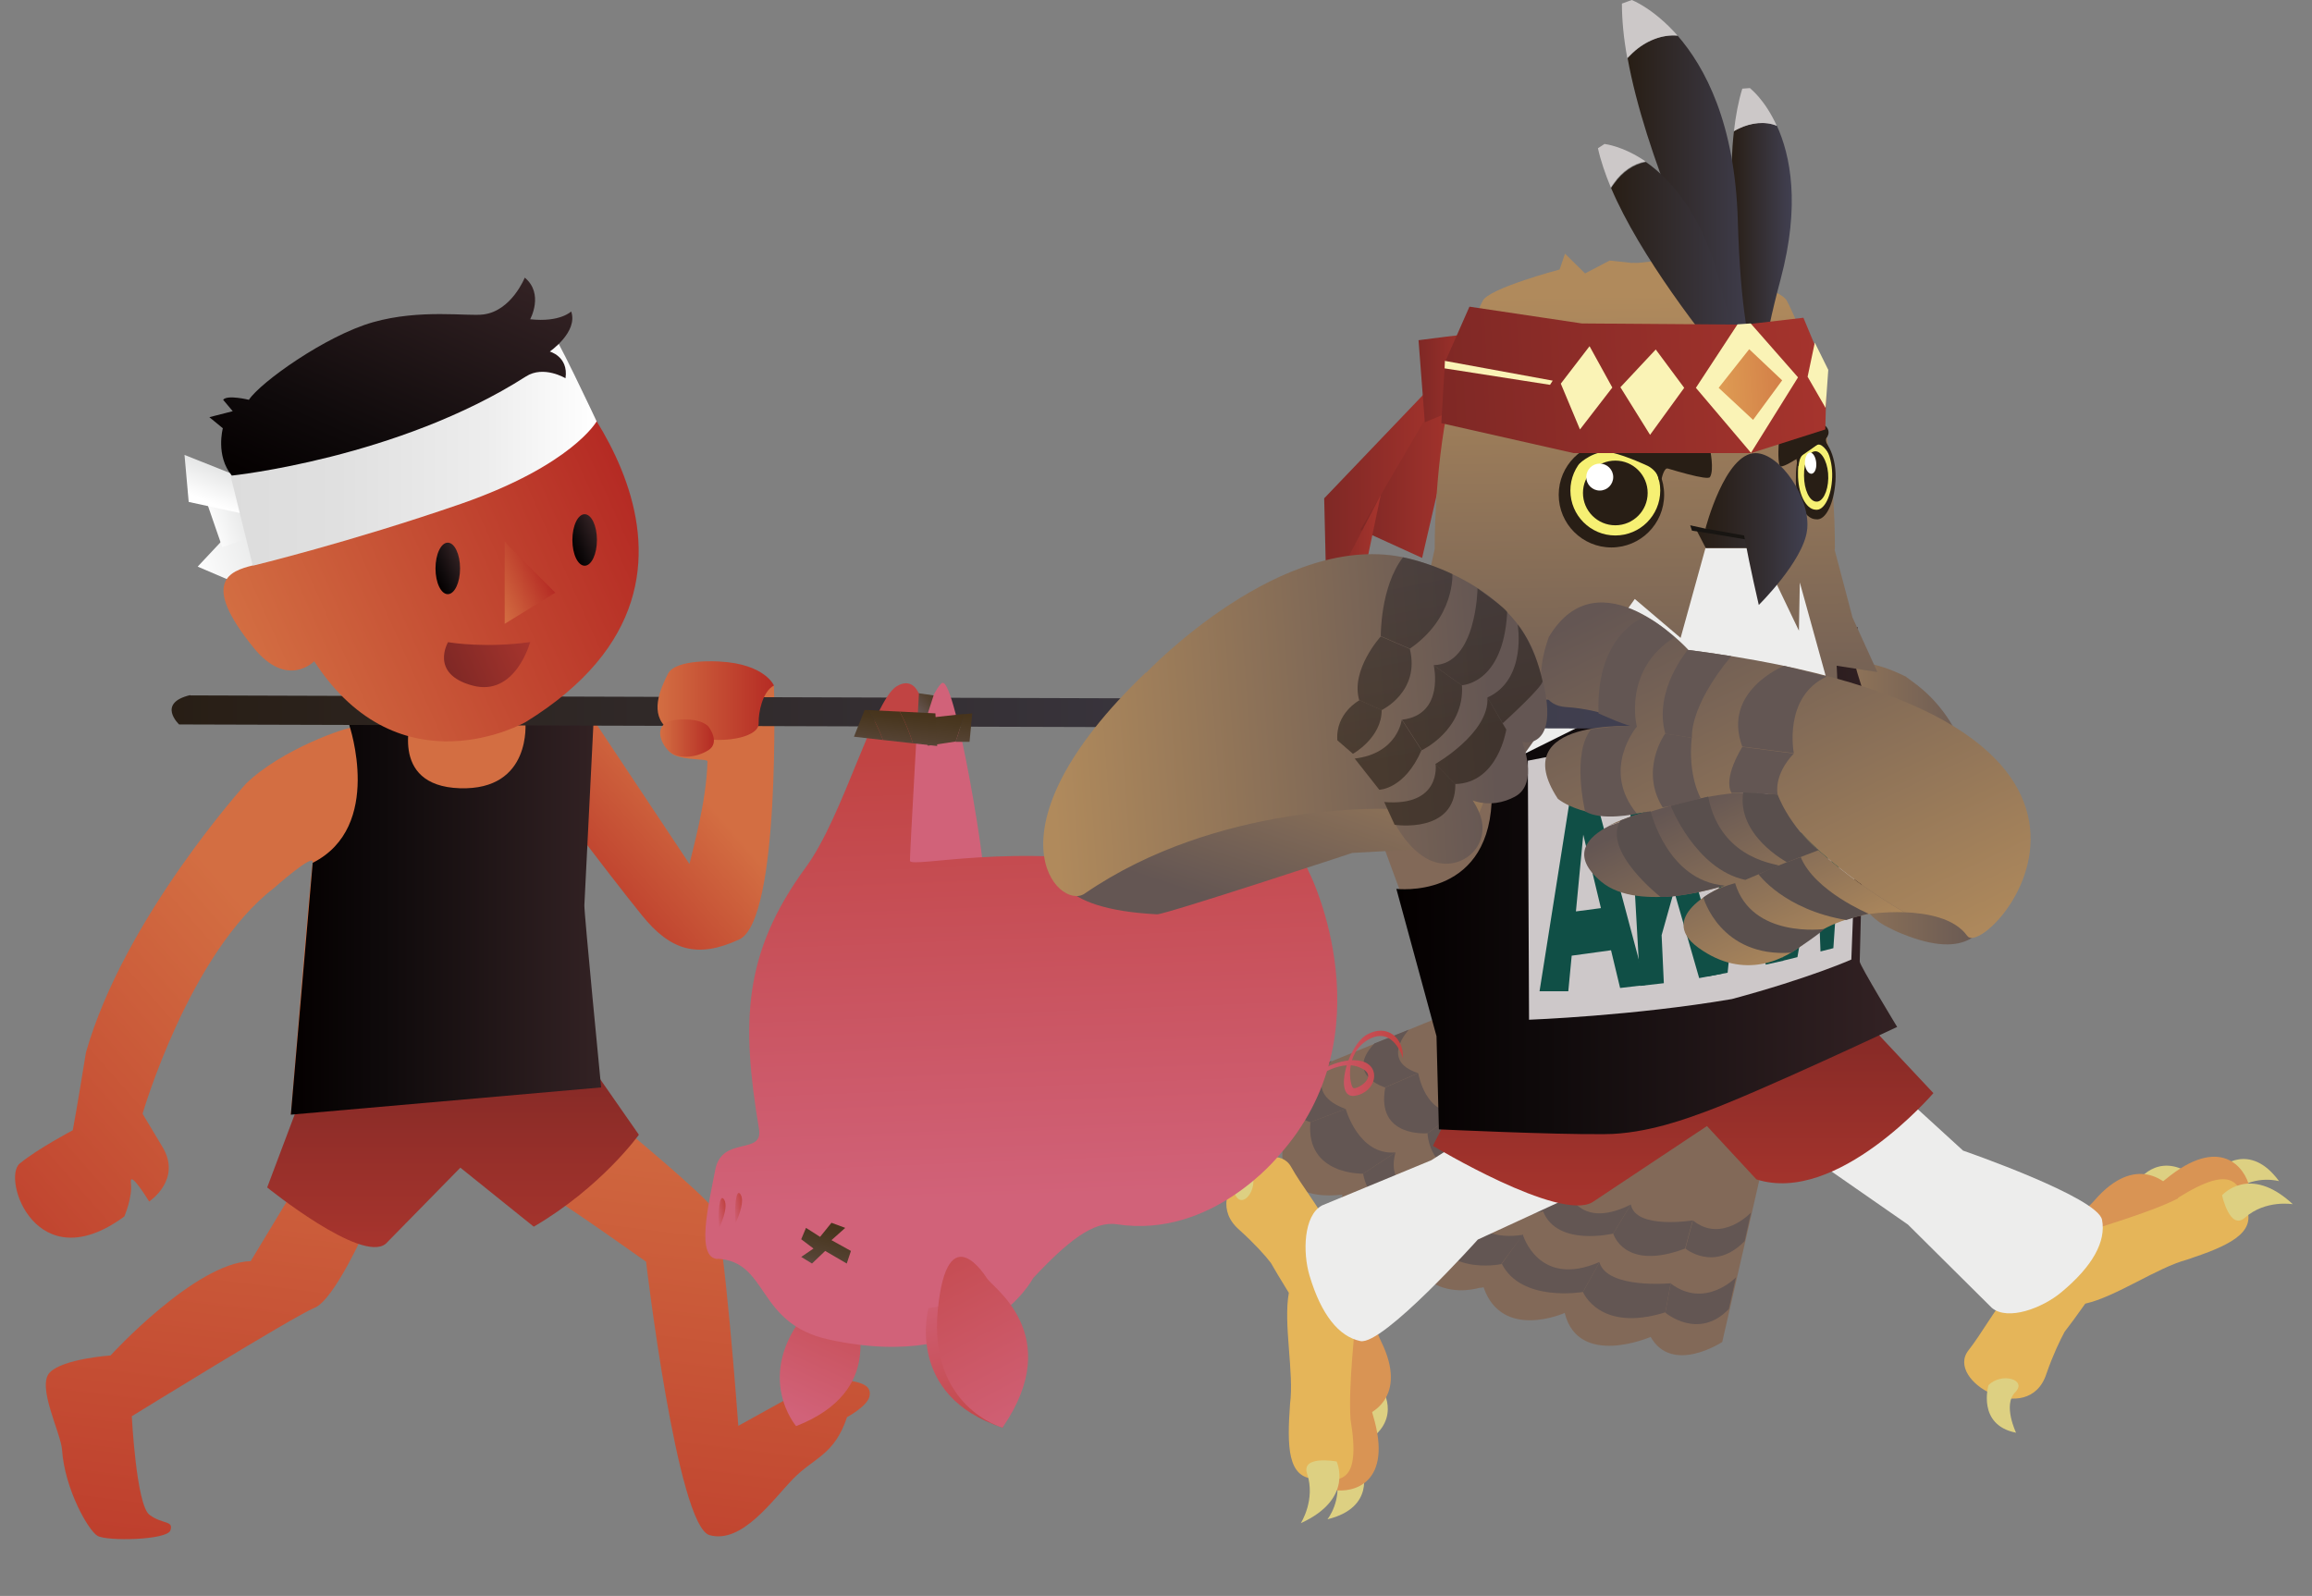 <?xml version="1.0" encoding="UTF-8"?><svg id="uuid-dbd9630a-04a4-4fa9-96b8-dc3a241fd609" xmlns="http://www.w3.org/2000/svg" xmlns:xlink="http://www.w3.org/1999/xlink" viewBox="0 0 771.9 532.9"><rect x="0" y="0" width="771.9" height="532.9" fill="#808080" stroke="none"/><defs><style>.uuid-70ab5813-e350-46a2-bfc3-19169f115e29{fill:url(#uuid-7f62e51e-c727-419d-9263-49b67ebaca46);}.uuid-25e8033b-729b-4c5a-a218-d53de1b43fb8{fill:url(#uuid-240990af-dca8-4693-801d-88b34cba42e4);}.uuid-13d9d84e-f336-4ee0-ae2d-9095bfe05f95{fill:url(#uuid-0b8a5c69-e3cd-45b9-85f1-034594c5bb99);}.uuid-6cf17a8d-a522-4a59-9484-31c19f237a34{fill:url(#uuid-3d90e655-5339-4427-bb34-bfc65ace3b22);}.uuid-d229a286-3a16-4f51-8300-0ed80fbf30dc{fill:url(#uuid-3a895474-de5b-46e5-bfdd-663be7a21182);}.uuid-29c1d293-f118-421f-b73f-3249cdd685f1{fill:url(#uuid-2988796d-eb05-4b77-8bdd-2ba86f9f4436);}.uuid-e30f7bcd-3072-4a04-b31f-b474fdadda24{fill:url(#uuid-7571bd17-072e-4916-baa2-958a8812c285);}.uuid-6e02108e-6829-46df-b3b1-f959d37ba067{fill:url(#uuid-c4d0c1e9-0966-4ce5-85d6-017753973a42);}.uuid-f0251047-79a6-40d0-ad46-2d62156e957e{fill:url(#uuid-179e87b4-f8a3-46d7-b6f0-265430eadfd8);}.uuid-b5ef6109-406c-4a05-9815-8b9efa869cdb{fill:url(#uuid-e9dc89de-5e19-4228-9bff-f01edd2cf685);}.uuid-d93b9f61-2e2c-403b-aa20-710f0f36511d{fill:url(#uuid-fb35ffde-7ec8-4c82-bf65-6a176989dd0c);}.uuid-abaafd50-c7ee-43c5-b157-703529b97470{fill:url(#uuid-5106ba7c-5eb2-482c-a7f0-c81d9351169a);}.uuid-7b73cf38-95cc-4f0f-8606-6fbde8bfb6af{fill:url(#uuid-d26ebeef-a76d-4312-8a92-15bd7cb94f7e);}.uuid-7b73cf38-95cc-4f0f-8606-6fbde8bfb6af,.uuid-d554d8ea-63a8-449f-9588-7033e58fb25c,.uuid-4689445b-8659-41ac-bfb7-bcd626cc7758,.uuid-0b7e2a30-191f-4777-8f4b-80a2426837b1,.uuid-824ceffc-35b3-4743-b4af-20a29878d498,.uuid-110807d1-612f-4f07-888c-d78439f1f997,.uuid-b7d679c1-a5db-49b3-8650-da3a8ef0d73c,.uuid-2404f261-af68-49a6-8d78-9fbb71ead134,.uuid-c0876494-91f8-4f67-a48c-b55ccfb9f882{opacity:.6;}.uuid-08d65bae-b8ce-4be4-b3d1-2acc2373b8a0{fill:url(#uuid-d35146db-70e0-4e0b-a542-43b812d0bf08);}.uuid-42e78ebc-a497-42bb-873f-1ae21e1113e6{fill:#f6f073;}.uuid-57a55c7b-937f-4684-9366-74112dbf55f5{fill:#ededec;}.uuid-31f88135-8657-488b-8aa3-17238f54612f{fill:#fff;}.uuid-07cdb2f2-5f0f-40b1-9724-be0d0fa3e89f{fill:#faf3b6;}.uuid-584d6861-791b-4e29-b2b3-b153bc77b2ff{fill:#e5b559;}.uuid-4c87287b-af75-464f-9714-6d3d5097ba3c{fill:#826958;}.uuid-8ca8b349-10fa-4192-a077-03ac03c1056d{fill:#cdc8c9;}.uuid-5fecd95b-360f-4222-8cfc-77152a9516c9{fill:#d99454;}.uuid-73c4115f-41b3-4247-9149-a4e114a680d1{fill:#ccc8c8;}.uuid-31178442-d700-41c6-adab-b31b1fe4b5df{fill:#ddd082;}.uuid-51a986e4-df2f-406c-a79e-2a29655f1607{fill:#104f46;}.uuid-151d2d94-e5ea-406f-97ae-c44e538f5ade{fill:#181512;}.uuid-c54f0bfd-c525-4e58-a959-b025ff3083e9{fill:#635653;}.uuid-8f21128f-9403-40fa-af75-bb8aa50e225d{fill:#281e15;}.uuid-171ee988-4b48-4cd6-9f0d-8d3ad41630f6{fill:#594f4d;}.uuid-166c25b7-8446-4c93-9cd7-ac05c4c86107{fill:url(#uuid-0efc5bd0-fe6d-4587-9ade-3843326255ef);}.uuid-3f10fe92-3054-4c3b-8799-92de9a5fb9d0{fill:url(#uuid-0f49bbf3-ff3b-413f-b7e0-c1b6b443e80e);}.uuid-6a432137-0a68-4904-8b13-cf2a04f46e97{fill:url(#uuid-0f6a5762-0e7c-4709-941e-44b473abb7a4);}.uuid-90d8edb3-6ba6-443d-af12-2ce6f11203ad{fill:url(#uuid-2ffe5a65-3fab-4ddd-b0a1-28407842a53d);}.uuid-2ee7bf81-1f54-4651-9b90-7f012e982170{fill:url(#uuid-7e49c528-c1be-45f6-8cf8-5e144654a63a);}.uuid-a5fedb9a-f0cc-417b-a164-48bf425bc72e{fill:url(#uuid-e3e0b24b-54e1-4773-a617-c38a7f8d1329);}.uuid-1f5f263b-6251-4c95-a01b-ce12547d5d8e{fill:url(#uuid-01493b14-a7d8-4862-8752-d4c691421134);}.uuid-2ad42fec-08e7-4aad-9ea7-817eba0fe882{fill:url(#uuid-b3f46e2d-d9f4-4eb7-8c74-09dd622b1993);}.uuid-d554d8ea-63a8-449f-9588-7033e58fb25c{fill:url(#uuid-eabd01c7-0037-4c5e-944e-612e49c1dda6);}.uuid-9549aa05-3a24-4284-8c17-398a4cd8f4a2{fill:url(#uuid-27e0479d-98ee-4796-90cd-6878e551cc6a);}.uuid-4689445b-8659-41ac-bfb7-bcd626cc7758{fill:url(#uuid-7a7e5272-1afc-45b4-a522-3ebd170cd8bd);}.uuid-9bc94e5d-5e2b-4dc9-93eb-5b0524491015{fill:url(#uuid-83ec00e8-d6c8-47fc-a4dd-9ebb1be32e51);}.uuid-57b122d9-a9b2-4e29-af05-f7d999fd95ce{fill:url(#uuid-ddd81204-7c94-411d-bc34-c3c9842174cb);}.uuid-63517ef3-1368-4e60-bbef-0f81638f2278{fill:url(#uuid-ab211d73-d7ce-4146-8b73-b87743c716b5);}.uuid-9108d9e0-3c61-4fd2-8778-d87bd35068c7{fill:url(#uuid-a82aff94-78a4-4cba-81d3-1eafbeeb812b);}.uuid-e9e78c1d-58aa-4955-a453-c6c7d5cbbe1a{fill:url(#uuid-0715de67-378f-4e80-86b6-13ce18aa8333);}.uuid-3ce6825b-ae7f-4333-9e12-21f4bd00d730{fill:url(#uuid-13aa3ce8-5b57-4131-a1e5-19fc52a5bb83);}.uuid-09849e1a-993e-44d1-a7c7-734708693a6b{fill:url(#uuid-7416f80c-ca82-41a3-ba1c-3fd272f3d6ed);}.uuid-0b7e2a30-191f-4777-8f4b-80a2426837b1{fill:url(#uuid-3653b1b5-fac3-4384-9867-ca2e6b215fa4);}.uuid-eeacd40b-753c-4f1f-a740-89c9279ebfde{fill:url(#uuid-8af78b24-eb88-4f76-9ce8-ef08f664a09f);}.uuid-37b01d42-4045-4626-88a7-a1acc7ba2b6c{fill:url(#uuid-05474a0d-bfd0-4ffd-b9d1-64caffbf2867);}.uuid-10a434ed-58ae-4d64-ad32-01221b4b8ced{fill:url(#uuid-0d2b0ef5-4c02-4740-8b9c-2cba50086b12);}.uuid-194d6429-9d54-4333-98d0-9079712db9cf{fill:url(#uuid-5b11b4c9-1e6e-4955-b0bf-3318a575cc58);}.uuid-2e542674-b2b6-48a0-88bc-6e5e07af4406{fill:url(#uuid-12dc94c6-1d65-46a7-b95b-be20152c7447);}.uuid-53839e64-3e41-4408-a7d8-6cb97dabde79{fill:url(#uuid-1a97476d-0566-4eb2-9bf5-25fff352637f);}.uuid-8a867544-d1df-46cd-8d5b-577584c9ab3d{fill:url(#uuid-75c8417d-103d-44ac-8762-ee1b24a528fe);}.uuid-824ceffc-35b3-4743-b4af-20a29878d498{fill:url(#uuid-4957a9f8-1dfa-4a40-879e-9b168ac5ebcb);}.uuid-e76071e7-c81c-4254-bd22-915d551c2ed3{fill:url(#uuid-bf579164-3061-4515-b734-bad613a0e62c);}.uuid-88abe0fa-b7c0-4963-bab2-c7f17358dbb7{fill:url(#uuid-dcd0d808-bf86-47a6-b2e0-259edd1143f5);}.uuid-5cf9e44d-20a3-4d9f-8be6-0a8f66398e22{fill:url(#uuid-dc04b381-13f8-4272-b329-5d65705446e9);}.uuid-fddb5184-3815-454d-94b5-89d18d345015{fill:url(#uuid-f26a799e-d765-4a5d-abb5-2b89a3bf6b53);}.uuid-dbed9ac7-0f0b-4432-b875-492687ce74e6{fill:url(#uuid-5954c130-26f2-43d9-b9d0-7a14f2e71fe2);}.uuid-06e3540b-1cb1-49f0-9414-fba1240a40ab{fill:url(#uuid-1e0dd7fd-53d2-4bef-b97f-6aa10c8c9bb1);}.uuid-b3e6ee8c-fe55-4b39-bd20-4dd0149fde7b{fill:url(#uuid-99ff3923-9a81-4476-b7b8-143f5f4d51c0);}.uuid-97d3b906-65d5-4171-8012-3b7d44483a86{fill:url(#uuid-55236047-4887-4508-ace9-be911f47fd54);}.uuid-660237d6-3575-4f88-8110-96933418cceb{fill:url(#uuid-1c3809ef-7a58-459e-8048-7ed230286dcd);}.uuid-5450fb5b-18b3-4f14-a308-f0e276becb6e{fill:url(#uuid-49825336-c0fa-4a60-b750-e914be099bf5);}.uuid-110807d1-612f-4f07-888c-d78439f1f997{fill:url(#uuid-9633b85b-7c7b-4d6f-8a0b-3d493dfe3135);}.uuid-fd7ea60d-856a-4ebf-86e1-eca7bb61ab73{fill:url(#uuid-8a0f512a-a8d2-4d3b-b7c4-d54eb660a52c);}.uuid-eef12d70-d1ab-4c8a-b105-cc95ed5c8ee7{fill:url(#uuid-b9a4fda1-9b27-4c50-811d-27874829c0c7);}.uuid-b7d679c1-a5db-49b3-8650-da3a8ef0d73c{fill:url(#uuid-42e1f279-3a86-4f5e-97bb-9bf324a45859);}.uuid-62d1a5d3-cc45-4ef9-9302-5f00c2060877{fill:url(#uuid-55e93f8c-c4ad-432d-9850-75df0bd7d040);}.uuid-55d62ff6-3a6e-4320-ba04-e4e63a6ac7d2{fill:url(#uuid-51e2bd78-7bf3-4711-a18f-0acad30ec1e0);}.uuid-246824cf-f1b8-489f-93ec-0aa598de22ed{fill:url(#uuid-00464452-4172-42b8-bcce-bd94652c8d1c);}.uuid-85d1d402-70bb-4d13-8194-d54b9fdd99a8{fill:url(#uuid-afcef865-dddb-4a71-bf1b-99e82c692d5e);}.uuid-2404f261-af68-49a6-8d78-9fbb71ead134{fill:url(#uuid-5033ae05-2aee-4ff1-9294-29b00ee35525);}.uuid-b3e91ba3-3c7a-43df-aba5-7bda01367456{fill:url(#uuid-aaa70d9f-b6a6-4e52-9dae-1b67123816c6);}.uuid-2d1c6fea-4cdb-4a39-b94c-d21079e24925{fill:url(#uuid-8646487e-7000-46de-ad50-d2b540c7f8e3);}.uuid-ff5d2947-6a30-4c54-9b2f-7f8ed9ff4139{fill:url(#uuid-51d41a34-fabe-487d-8c1a-9c2238b3cf87);}.uuid-29696d68-5cf4-4d95-baf7-25f5dcc030e5{fill:url(#uuid-e967b4e7-b7a2-4c6e-a0df-40f92a14acca);}.uuid-39428496-b80a-46fa-bdad-41c61d284849{fill:url(#uuid-d880acb7-5020-486e-8d4c-32879b673397);}.uuid-59108d12-6710-42ce-8bbb-50db122e1432{fill:url(#uuid-3c543331-96b2-4f21-8390-fa7f933329a0);}.uuid-815aaab9-8bb5-4e3a-91cd-704aaf292f0f{fill:url(#uuid-93b8ce28-aa85-4978-a9e9-d33a6fb2c8dd);}.uuid-8e197c14-8124-4181-9aed-b47001d27315{fill:url(#uuid-4da9e8ec-d75c-427e-8e81-1700be9af279);}.uuid-c400ebf5-4edf-4f0f-bbab-75bb12fe986d{fill:url(#uuid-4afd76d3-8bbe-49bd-9082-2384f06ec4fb);}.uuid-c0876494-91f8-4f67-a48c-b55ccfb9f882{fill:url(#uuid-dd9d6fb6-4b63-4a00-830e-0da424122dbb);}</style><linearGradient id="uuid-0f49bbf3-ff3b-413f-b7e0-c1b6b443e80e" x1="81.9" y1="337.6" x2="49.7" y2="593" gradientUnits="userSpaceOnUse"><stop offset="0" stop-color="#d36e42"/><stop offset="1" stop-color="#b52b24"/></linearGradient><linearGradient id="uuid-b3f46e2d-d9f4-4eb7-8c74-09dd622b1993" x1="247.8" y1="358.4" x2="215.7" y2="613.9" xlink:href="#uuid-0f49bbf3-ff3b-413f-b7e0-c1b6b443e80e"/><linearGradient id="uuid-1c3809ef-7a58-459e-8048-7ed230286dcd" x1="151.2" y1="346.4" x2="151.2" y2="413.8" gradientUnits="userSpaceOnUse"><stop offset="0" stop-color="#7f2825"/><stop offset="1" stop-color="#a6342d"/></linearGradient><linearGradient id="uuid-0f6a5762-0e7c-4709-941e-44b473abb7a4" x1="111.9" y1="336.3" x2="-39.5" y2="469.6" xlink:href="#uuid-0f49bbf3-ff3b-413f-b7e0-c1b6b443e80e"/><linearGradient id="uuid-0d2b0ef5-4c02-4740-8b9c-2cba50086b12" x1="232.4" y1="263.3" x2="181.4" y2="308.2" xlink:href="#uuid-0f49bbf3-ff3b-413f-b7e0-c1b6b443e80e"/><linearGradient id="uuid-179e87b4-f8a3-46d7-b6f0-265430eadfd8" x1="97.1" y1="305.4" x2="200.7" y2="305.4" gradientUnits="userSpaceOnUse"><stop offset="0" stop-color="#040000"/><stop offset=".3" stop-color="#0f0a0b"/><stop offset="1" stop-color="#332224"/></linearGradient><linearGradient id="uuid-83ec00e8-d6c8-47fc-a4dd-9ebb1be32e51" x1="442.1" y1="162.8" x2="484.5" y2="162.8" xlink:href="#uuid-1c3809ef-7a58-459e-8048-7ed230286dcd"/><linearGradient id="uuid-b9a4fda1-9b27-4c50-811d-27874829c0c7" x1="454.2" y1="159.3" x2="487.3" y2="159.3" xlink:href="#uuid-1c3809ef-7a58-459e-8048-7ed230286dcd"/><linearGradient id="uuid-51e2bd78-7bf3-4711-a18f-0acad30ec1e0" x1="442.1" y1="189.8" x2="461" y2="189.8" xlink:href="#uuid-1c3809ef-7a58-459e-8048-7ed230286dcd"/><linearGradient id="uuid-4da9e8ec-d75c-427e-8e81-1700be9af279" x1="473.6" y1="126.2" x2="492.6" y2="126.2" xlink:href="#uuid-1c3809ef-7a58-459e-8048-7ed230286dcd"/><linearGradient id="uuid-49825336-c0fa-4a60-b750-e914be099bf5" x1="579.7" y1="268.1" x2="666" y2="268.1" gradientUnits="userSpaceOnUse"><stop offset="0" stop-color="#b08a5c"/><stop offset="1" stop-color="#645653"/></linearGradient><linearGradient id="uuid-ddd81204-7c94-411d-bc34-c3c9842174cb" x1="-3614.1" y1="305" x2="-3604.6" y2="274.7" gradientTransform="translate(-3060.4) rotate(-180) scale(1 -1)" gradientUnits="userSpaceOnUse"><stop offset="0" stop-color="#b18c5c"/><stop offset="1" stop-color="#635653"/></linearGradient><linearGradient id="uuid-5954c130-26f2-43d9-b9d0-7a14f2e71fe2" x1="561.9" y1="332.4" x2="561.9" y2="399.9" xlink:href="#uuid-1c3809ef-7a58-459e-8048-7ed230286dcd"/><linearGradient id="uuid-7f62e51e-c727-419d-9263-49b67ebaca46" x1="538" y1="305" x2="547.5" y2="274.7" gradientTransform="matrix(1,0,0,1,0,0)" xlink:href="#uuid-ddd81204-7c94-411d-bc34-c3c9842174cb"/><linearGradient id="uuid-bf579164-3061-4515-b734-bad613a0e62c" x1="466.2" y1="294" x2="633.3" y2="294" xlink:href="#uuid-179e87b4-f8a3-46d7-b6f0-265430eadfd8"/><linearGradient id="uuid-1a97476d-0566-4eb2-9bf5-25fff352637f" x1="544.2" y1="98.3" x2="546.4" y2="264.8" xlink:href="#uuid-49825336-c0fa-4a60-b750-e914be099bf5"/><linearGradient id="uuid-aaa70d9f-b6a6-4e52-9dae-1b67123816c6" x1="578" y1="87.8" x2="598.2" y2="87.8" gradientUnits="userSpaceOnUse"><stop offset="0" stop-color="#281e15"/><stop offset="1" stop-color="#414051"/></linearGradient><linearGradient id="uuid-3c543331-96b2-4f21-8390-fa7f933329a0" x1="543.4" y1="69.5" x2="588" y2="69.5" xlink:href="#uuid-aaa70d9f-b6a6-4e52-9dae-1b67123816c6"/><linearGradient id="uuid-1e0dd7fd-53d2-4bef-b97f-6aa10c8c9bb1" x1="537.8" y1="94.3" x2="588.8" y2="94.3" xlink:href="#uuid-aaa70d9f-b6a6-4e52-9dae-1b67123816c6"/><linearGradient id="uuid-55e93f8c-c4ad-432d-9850-75df0bd7d040" x1="566.5" y1="179.9" x2="600.3" y2="179.9" gradientUnits="userSpaceOnUse"><stop offset="0" stop-color="#281e15"/><stop offset=".2" stop-color="#2b221d"/><stop offset=".6" stop-color="#342f33"/><stop offset="1" stop-color="#414051"/></linearGradient><linearGradient id="uuid-01493b14-a7d8-4862-8752-d4c691421134" x1="188.8" y1="412.9" x2="318.1" y2="412.9" gradientTransform="translate(269.8 -272.3) rotate(-3.1)" xlink:href="#uuid-1c3809ef-7a58-459e-8048-7ed230286dcd"/><linearGradient id="uuid-7571bd17-072e-4916-baa2-958a8812c285" x1="281.9" y1="417" x2="303.2" y2="417" gradientTransform="translate(269.8 -272.3) rotate(-3.1)" gradientUnits="userSpaceOnUse"><stop offset="0" stop-color="#de9c53"/><stop offset="1" stop-color="#d37f48"/></linearGradient><linearGradient id="uuid-ab211d73-d7ce-4146-8b73-b87743c716b5" x1="569.4" y1="176.7" x2="603.4" y2="176.7" xlink:href="#uuid-55e93f8c-c4ad-432d-9850-75df0bd7d040"/><linearGradient id="uuid-e3e0b24b-54e1-4773-a617-c38a7f8d1329" x1="57.3" y1="237.8" x2="549.4" y2="237.8" xlink:href="#uuid-aaa70d9f-b6a6-4e52-9dae-1b67123816c6"/><linearGradient id="uuid-75c8417d-103d-44ac-8762-ee1b24a528fe" x1="-9066.2" y1="-5687.8" x2="-8909.5" y2="-5687.8" gradientTransform="translate(-8433.2 -5368.3) rotate(-115.7) scale(1 -1)" xlink:href="#uuid-49825336-c0fa-4a60-b750-e914be099bf5"/><linearGradient id="uuid-7416f80c-ca82-41a3-ba1c-3fd272f3d6ed" x1="-9048.3" y1="-5661.5" x2="-8979.5" y2="-5661.5" gradientTransform="translate(-8433.2 -5368.3) rotate(-115.7) scale(1 -1)" xlink:href="#uuid-49825336-c0fa-4a60-b750-e914be099bf5"/><linearGradient id="uuid-0715de67-378f-4e80-86b6-13ce18aa8333" x1="-9715.6" y1="3281.1" x2="-9682.3" y2="3281.1" gradientTransform="translate(-8035.8 6425) rotate(161.1)" gradientUnits="userSpaceOnUse"><stop offset="0" stop-color="#e0e1e1"/><stop offset="1" stop-color="#fff"/></linearGradient><linearGradient id="uuid-27e0479d-98ee-4796-90cd-6878e551cc6a" x1="-9709.1" y1="3295.7" x2="-9692.1" y2="3295.7" xlink:href="#uuid-0715de67-378f-4e80-86b6-13ce18aa8333"/><linearGradient id="uuid-2ffe5a65-3fab-4ddd-b0a1-28407842a53d" x1="-10768" y1="-4080.4" x2="-10754" y2="-4080.4" gradientTransform="translate(-7703.9 8648.4) rotate(111.7)" xlink:href="#uuid-0715de67-378f-4e80-86b6-13ce18aa8333"/><linearGradient id="uuid-e967b4e7-b7a2-4c6e-a0df-40f92a14acca" x1="667.3" y1="2384.4" x2="806.2" y2="2384.4" gradientTransform="translate(-1495.7 -1684.4) rotate(-24)" xlink:href="#uuid-0f49bbf3-ff3b-413f-b7e0-c1b6b443e80e"/><linearGradient id="uuid-f26a799e-d765-4a5d-abb5-2b89a3bf6b53" x1="76.1" y1="149.2" x2="199.2" y2="149.2" gradientUnits="userSpaceOnUse"><stop offset="0" stop-color="#dcdcdc"/><stop offset=".3" stop-color="#e0e0e0"/><stop offset=".7" stop-color="#ededed"/><stop offset="1" stop-color="#fff"/></linearGradient><linearGradient id="uuid-2988796d-eb05-4b77-8bdd-2ba86f9f4436" x1="111.3" y1="173.9" x2="151.7" y2="82.4" xlink:href="#uuid-179e87b4-f8a3-46d7-b6f0-265430eadfd8"/><linearGradient id="uuid-dc04b381-13f8-4272-b329-5d65705446e9" x1="163.4" y1="196.8" x2="181.4" y2="188.8" xlink:href="#uuid-0f49bbf3-ff3b-413f-b7e0-c1b6b443e80e"/><linearGradient id="uuid-e9dc89de-5e19-4228-9bff-f01edd2cf685" x1="190.5" y1="182.3" x2="199.8" y2="178.2" xlink:href="#uuid-179e87b4-f8a3-46d7-b6f0-265430eadfd8"/><linearGradient id="uuid-dcd0d808-bf86-47a6-b2e0-259edd1143f5" x1="144.9" y1="191.9" x2="154.2" y2="187.7" xlink:href="#uuid-179e87b4-f8a3-46d7-b6f0-265430eadfd8"/><linearGradient id="uuid-8af78b24-eb88-4f76-9ce8-ef08f664a09f" x1="149.8" y1="225" x2="176.4" y2="213.1" xlink:href="#uuid-1c3809ef-7a58-459e-8048-7ed230286dcd"/><linearGradient id="uuid-05474a0d-bfd0-4ffd-b9d1-64caffbf2867" x1="219.6" y1="233.9" x2="258.5" y2="233.9" xlink:href="#uuid-0f49bbf3-ff3b-413f-b7e0-c1b6b443e80e"/><linearGradient id="uuid-afcef865-dddb-4a71-bf1b-99e82c692d5e" x1="220.4" y1="246.4" x2="238.4" y2="246.4" xlink:href="#uuid-0f49bbf3-ff3b-413f-b7e0-c1b6b443e80e"/><linearGradient id="uuid-a82aff94-78a4-4cba-81d3-1eafbeeb812b" x1="-13888" y1="-5979.4" x2="-13922.2" y2="-5972.9" gradientTransform="translate(-13454 -5620.2) rotate(-180)" gradientUnits="userSpaceOnUse"><stop offset="0" stop-color="#d16279"/><stop offset="1" stop-color="#c14443"/></linearGradient><linearGradient id="uuid-8a0f512a-a8d2-4d3b-b7c4-d54eb660a52c" x1="-14287.8" y1="-4208.3" x2="-14298.2" y2="-4147.8" gradientTransform="translate(-12499.1 -7201.6) rotate(-165.4)" xlink:href="#uuid-a82aff94-78a4-4cba-81d3-1eafbeeb812b"/><linearGradient id="uuid-240990af-dca8-4693-801d-88b34cba42e4" x1="-2775" y1="6698.2" x2="-2764.4" y2="6610.2" gradientTransform="translate(395.1 -8481.6) rotate(-17.8) scale(1 1.2)" xlink:href="#uuid-a82aff94-78a4-4cba-81d3-1eafbeeb812b"/><linearGradient id="uuid-0efc5bd0-fe6d-4587-9ade-3843326255ef" x1="-14143.4" y1="1220.5" x2="-14152.4" y2="1228.4" gradientTransform="translate(-13837.3 1457.4) rotate(-180)" gradientUnits="userSpaceOnUse"><stop offset="0" stop-color="#655551"/><stop offset=".4" stop-color="#544232"/><stop offset=".8" stop-color="#493720"/><stop offset="1" stop-color="#46331a"/></linearGradient><linearGradient id="uuid-5106ba7c-5eb2-482c-a7f0-c81d9351169a" x1="-507.2" y1="6501.3" x2="-505" y2="6483" gradientTransform="translate(819.2 -6245.7)" xlink:href="#uuid-0efc5bd0-fe6d-4587-9ade-3843326255ef"/><linearGradient id="uuid-3d90e655-5339-4427-bb34-bfc65ace3b22" x1="-498.5" y1="6498.9" x2="-496.6" y2="6483.4" gradientTransform="translate(819.2 -6245.7)" xlink:href="#uuid-0efc5bd0-fe6d-4587-9ade-3843326255ef"/><linearGradient id="uuid-13aa3ce8-5b57-4131-a1e5-19fc52a5bb83" x1="-434.6" y1="6586.1" x2="-420.7" y2="6471.2" gradientTransform="translate(819.2 -6245.7)" xlink:href="#uuid-a82aff94-78a4-4cba-81d3-1eafbeeb812b"/><linearGradient id="uuid-93b8ce28-aa85-4978-a9e9-d33a6fb2c8dd" x1="-438.2" y1="6498.8" x2="-436.2" y2="6482" gradientTransform="translate(819.2 -6245.7)" xlink:href="#uuid-0efc5bd0-fe6d-4587-9ade-3843326255ef"/><linearGradient id="uuid-5b11b4c9-1e6e-4955-b0bf-3318a575cc58" x1="-477.1" y1="6645.6" x2="-482.9" y2="6497.4" gradientTransform="translate(819.2 -6245.7)" xlink:href="#uuid-a82aff94-78a4-4cba-81d3-1eafbeeb812b"/><linearGradient id="uuid-99ff3923-9a81-4476-b7b8-143f5f4d51c0" x1="543.2" y1="324.5" x2="511" y2="413.8" gradientTransform="translate(-108 -95.9) rotate(-1.6)" xlink:href="#uuid-49825336-c0fa-4a60-b750-e914be099bf5"/><linearGradient id="uuid-00464452-4172-42b8-bcce-bd94652c8d1c" x1="-529.9" y1="6497.2" x2="-528.2" y2="6482.7" gradientTransform="translate(819.2 -6245.7)" xlink:href="#uuid-0efc5bd0-fe6d-4587-9ade-3843326255ef"/><linearGradient id="uuid-c4d0c1e9-0966-4ce5-85d6-017753973a42" x1="-523.2" y1="6498.3" x2="-521.3" y2="6482.7" gradientTransform="translate(819.2 -6245.7)" xlink:href="#uuid-0efc5bd0-fe6d-4587-9ade-3843326255ef"/><linearGradient id="uuid-51d41a34-fabe-487d-8c1a-9c2238b3cf87" x1="-513.9" y1="6499.7" x2="-511.9" y2="6483" gradientTransform="translate(819.2 -6245.7)" xlink:href="#uuid-0efc5bd0-fe6d-4587-9ade-3843326255ef"/><linearGradient id="uuid-3a895474-de5b-46e5-bfdd-663be7a21182" x1="-410.1" y1="6495.5" x2="-408" y2="6478.2" gradientTransform="translate(819.2 -6245.7)" xlink:href="#uuid-0efc5bd0-fe6d-4587-9ade-3843326255ef"/><linearGradient id="uuid-12dc94c6-1d65-46a7-b95b-be20152c7447" x1="-430.8" y1="6501.4" x2="-428.4" y2="6481.2" gradientTransform="translate(819.2 -6245.7)" xlink:href="#uuid-0efc5bd0-fe6d-4587-9ade-3843326255ef"/><linearGradient id="uuid-55236047-4887-4508-ace9-be911f47fd54" x1="-418.7" y1="6499" x2="-416.3" y2="6479.5" gradientTransform="translate(819.2 -6245.7)" xlink:href="#uuid-0efc5bd0-fe6d-4587-9ade-3843326255ef"/><linearGradient id="uuid-d880acb7-5020-486e-8d4c-32879b673397" x1="-13769.8" y1="-6046" x2="-13784.2" y2="-6102.9" xlink:href="#uuid-a82aff94-78a4-4cba-81d3-1eafbeeb812b"/><linearGradient id="uuid-fb35ffde-7ec8-4c82-bf65-6a176989dd0c" x1="-12352.1" y1="-8271.3" x2="-12338.1" y2="-8178.2" gradientTransform="translate(-14044.6 -3244) rotate(160.7)" xlink:href="#uuid-a82aff94-78a4-4cba-81d3-1eafbeeb812b"/><linearGradient id="uuid-4afd76d3-8bbe-49bd-9082-2384f06ec4fb" x1="-13692.8" y1="-6025.5" x2="-13696.6" y2="-6024.7" xlink:href="#uuid-a82aff94-78a4-4cba-81d3-1eafbeeb812b"/><linearGradient id="uuid-0b8a5c69-e3cd-45b9-85f1-034594c5bb99" x1="-13698.3" y1="-6023.8" x2="-13702.2" y2="-6023.1" xlink:href="#uuid-a82aff94-78a4-4cba-81d3-1eafbeeb812b"/><linearGradient id="uuid-d35146db-70e0-4e0b-a542-43b812d0bf08" x1="-13726.6" y1="-6047.8" x2="-13731.9" y2="-6027.9" gradientTransform="translate(-13454 -5620.2) rotate(-180)" xlink:href="#uuid-0efc5bd0-fe6d-4587-9ade-3843326255ef"/><linearGradient id="uuid-8646487e-7000-46de-ad50-d2b540c7f8e3" x1="350.1" y1="246.5" x2="497.8" y2="235.7" xlink:href="#uuid-49825336-c0fa-4a60-b750-e914be099bf5"/><linearGradient id="uuid-7e49c528-c1be-45f6-8cf8-5e144654a63a" x1="2498.7" y1="4645.4" x2="2546.1" y2="4643.2" gradientTransform="translate(-3340.1 -4364.6) rotate(113.6) scale(1.1 -1.1)" gradientUnits="userSpaceOnUse"><stop offset="0" stop-color="#b18c5c" stop-opacity="0"/><stop offset="1" stop-color="#635653"/></linearGradient><linearGradient id="uuid-5033ae05-2aee-4ff1-9294-29b00ee35525" x1="2547.4" y1="4735.7" x2="2415.8" y2="4645.5" gradientTransform="translate(-3340.1 -4364.6) rotate(113.6) scale(1.1 -1.1)" xlink:href="#uuid-aaa70d9f-b6a6-4e52-9dae-1b67123816c6"/><linearGradient id="uuid-dd9d6fb6-4b63-4a00-830e-0da424122dbb" x1="2552.7" y1="4727.5" x2="2424.6" y2="4639.7" gradientTransform="translate(-3340.1 -4364.6) rotate(113.6) scale(1.1 -1.1)" xlink:href="#uuid-aaa70d9f-b6a6-4e52-9dae-1b67123816c6"/><linearGradient id="uuid-eabd01c7-0037-4c5e-944e-612e49c1dda6" x1="2551" y1="4718.2" x2="2432.3" y2="4636.8" gradientTransform="translate(-3340.1 -4364.6) rotate(113.6) scale(1.1 -1.1)" xlink:href="#uuid-aaa70d9f-b6a6-4e52-9dae-1b67123816c6"/><linearGradient id="uuid-9633b85b-7c7b-4d6f-8a0b-3d493dfe3135" x1="2558.2" y1="4701.4" x2="2444.9" y2="4623.8" gradientTransform="translate(-3340.1 -4364.6) rotate(113.6) scale(1.1 -1.1)" xlink:href="#uuid-aaa70d9f-b6a6-4e52-9dae-1b67123816c6"/><linearGradient id="uuid-4957a9f8-1dfa-4a40-879e-9b168ac5ebcb" x1="2568.6" y1="4700.5" x2="2445.4" y2="4616" gradientTransform="translate(-3340.1 -4364.6) rotate(113.6) scale(1.1 -1.1)" xlink:href="#uuid-aaa70d9f-b6a6-4e52-9dae-1b67123816c6"/><linearGradient id="uuid-3653b1b5-fac3-4384-9867-ca2e6b215fa4" x1="2558.2" y1="4712.8" x2="2436.9" y2="4629.6" gradientTransform="translate(-3340.1 -4364.6) rotate(113.6) scale(1.1 -1.1)" xlink:href="#uuid-aaa70d9f-b6a6-4e52-9dae-1b67123816c6"/><linearGradient id="uuid-7a7e5272-1afc-45b4-a522-3ebd170cd8bd" x1="2561.3" y1="4717.1" x2="2433.7" y2="4629.6" gradientTransform="translate(-3340.1 -4364.6) rotate(113.6) scale(1.1 -1.1)" xlink:href="#uuid-aaa70d9f-b6a6-4e52-9dae-1b67123816c6"/><linearGradient id="uuid-42e1f279-3a86-4f5e-97bb-9bf324a45859" x1="2568.4" y1="4705.3" x2="2441.7" y2="4618.5" gradientTransform="translate(-3340.1 -4364.6) rotate(113.6) scale(1.1 -1.1)" xlink:href="#uuid-aaa70d9f-b6a6-4e52-9dae-1b67123816c6"/><linearGradient id="uuid-d26ebeef-a76d-4312-8a92-15bd7cb94f7e" x1="2574.5" y1="4696.7" x2="2447.8" y2="4609.8" gradientTransform="translate(-3340.1 -4364.6) rotate(113.6) scale(1.1 -1.1)" xlink:href="#uuid-aaa70d9f-b6a6-4e52-9dae-1b67123816c6"/></defs><path class="uuid-3f10fe92-3054-4c3b-8799-92de9a5fb9d0" d="m122.1,410.3s-10.5,23.8-17.1,26.4c-6.6,2.6-61,36.2-61,36.2,0,0,1.5,29.6,5.9,32.9,4.4,3.3,8.1,1.8,7,5.2-1.1,3.3-21.4,3.7-24.4,1.8-3-1.8-10.9-15.5-11.8-28.8-.4-5.5-8.5-21.1-4.1-25.7,4.4-4.6,20.3-5.7,20.3-5.7,0,0,28.2-30.9,46.8-31.5l18.2-30.1,22.5,12-2.5,7.3Z"/><path class="uuid-2ad42fec-08e7-4aad-9ea7-817eba0fe882" d="m186.4,401.2c2.8,1.3,29.3,20.1,29.3,20.1,0,0,10.4,88.3,21.2,91.3s20.9-11.6,27.9-18.8c7-7.2,13.7-7.8,18-20.6,0,0,6.9-3.7,7.5-7,.7-3.3-2-4.7-8.8-5.5s-12.6,3-12.6,3l-22.4,12.4s-4.9-67.3-8.2-72.3c-3.3-5-30.8-27.7-30.8-27.7l-21.1,25.1Z"/><path class="uuid-660237d6-3575-4f88-8110-96933418cceb" d="m197.7,356.4l-98.4,13.3-10.1,26.8s31.5,25.5,39.6,18.8l24.9-25.4,24.5,19.7c22.6-13.2,35.1-30.7,35.1-30.7l-15.6-22.4Z"/><path class="uuid-6a432137-0a68-4904-8b13-cf2a04f46e97" d="m191.3,236.2c0,0-.2-.1-.3-.2-14.3-10.4-37-.9-37-.9l-21.6-1.2s-12.2,9.2-14.4,9c-2.2-.2-24.1,7.3-35.9,18.8,0,0-40.6,44.8-53.4,89.7,0,0-3.3,20.4-4.4,26,0,0-11.6,6.1-17.7,11.1-6.1,5,5.5,39.3,34.9,17.7,0,0,2.8-6.4,2.2-11.2s6.1,6.2,6.1,6.2c0,0,11.1-7.3,4.4-18.3l-6.6-11s15.6-53.7,43.9-75.4c0,0,13.5-12,12.9-8.5-.9,5.4-7.3,84.1-7.3,84.1l98.7-9.1s-4.8-65.8-3-85.5c-2.1-13.7-3-27.8-1.5-41.4Z"/><path class="uuid-10a434ed-58ae-4d64-ad32-01221b4b8ced" d="m258.5,228.9s-26.3,7.3-32.3,14c-11.5,12.7,10.1,9.8,10,11.3-.3,13.8-5.3,30.8-6,34.3l-32-48.1c-1.1-1.7-4.9-2.7-7-4-1.5,13.6-.6,27.6,1.5,41.4,0,0,0,0,0,0,6.2,8.1,15.5,20.3,21.6,27.8,9.6,11.9,18.6,14.5,32.5,8.1,13.9-6.5,11.6-84.6,11.6-84.6Z"/><path class="uuid-f0251047-79a6-40d0-ad46-2d62156e957e" d="m116.6,242.1s11.6,34-12.2,46l-7.3,84.1,103.6-9.1s-5.7-58.5-5.6-60.8,3.1-62.1,3.1-62.1l-22.8.8s2.3,23-21.9,22.2c-24.2-.8-15.9-24.6-15.9-24.6,0,0-15.8.3-21,3.5Z"/><path class="uuid-4c87287b-af75-464f-9714-6d3d5097ba3c" d="m605.5,314c3.9-5.1,6.1-8.2,6.1-8.2l-3.7-2-17.3-9.2-3.7-2s-3.1,2.6-8.4,7l-159.9,65.4s-8.4,15.4,10,16.3c0,0-5.3,20.4,19.6,17.6,0,0-5.1,17.8,19.7,16.3,0,.3.1.7.2,1-.1,2.3.6,7.9,8.7,11.3,6.9,4.7,14.3,3.3,17.2,2.5.4,0,.8,0,1.3-.2,6.2,18,27.1,8.6,27.1,8.6,4.6,18.5,28.7,8,28.7,8,7.2,12.7,23.9,1.7,23.9,1.7l30.7-134Z"/><path class="uuid-c54f0bfd-c525-4e58-a959-b025ff3083e9" d="m449.3,370.3l-11.8,4.4s-15.5-4.7-5.5-15.3l12.6-5.2s-10.3,10.7,4.7,16.1Z"/><path class="uuid-c54f0bfd-c525-4e58-a959-b025ff3083e9" d="m449.3,370.3s4.3,15.6,16.6,14.5l-10.8,7.1s-19.2.6-17.6-17.2l11.8-4.4Z"/><path class="uuid-c54f0bfd-c525-4e58-a959-b025ff3083e9" d="m465.9,384.8l-10.8,7.1s2.1,15.6,20.7,16.1l10.1-8.1s-24.7,2.3-20-15.1Z"/><path class="uuid-c54f0bfd-c525-4e58-a959-b025ff3083e9" d="m557.8,428.5l-1.8,9.8s11,9.4,21.2-1.2l2.4-10.6s-10.3,10.8-21.9,2Z"/><path class="uuid-c54f0bfd-c525-4e58-a959-b025ff3083e9" d="m557.8,428.5s-21.2,2-23.8-7l-5.5,9.9s5.5,13.7,27.5,6.8l1.8-9.8Z"/><path class="uuid-c54f0bfd-c525-4e58-a959-b025ff3083e9" d="m534,421.5l-5.5,9.9s-20.5,3.6-27.1-9.4l7-9.8s5.2,18.1,25.6,9.2Z"/><path class="uuid-c54f0bfd-c525-4e58-a959-b025ff3083e9" d="m501.2,422.1s-20.7,4.5-25.4-14.1l10.1-8.1s4.4,15.4,22.6,12.4l-7.3,9.8Z"/><path class="uuid-c54f0bfd-c525-4e58-a959-b025ff3083e9" d="m473.5,358.3l-11.1,4.8s-13.6-4.1-3.5-14.7l11.5-4.6s-9.9,10.3,3,14.5Z"/><path class="uuid-c54f0bfd-c525-4e58-a959-b025ff3083e9" d="m473.5,358.3s2.4,14.6,13.5,12.8l-10.4,7.3s-17.3,1.6-14.1-15.3l11.1-4.8Z"/><path class="uuid-c54f0bfd-c525-4e58-a959-b025ff3083e9" d="m487,371.1l-10.4,7.3s.4,14.7,17,14.1l9.9-8.2s-22.4,3.5-16.5-13.2Z"/><path class="uuid-c54f0bfd-c525-4e58-a959-b025ff3083e9" d="m565.2,407.5l-2.5,9.4s9.6,8,19.8-2.5l2.1-9.5s-9.8,10.4-19.4,2.6Z"/><path class="uuid-c54f0bfd-c525-4e58-a959-b025ff3083e9" d="m565.2,407.5s-19.2,3.1-20.7-5.3l-5.9,9.7s3.6,12.7,24,5l2.5-9.4Z"/><path class="uuid-c54f0bfd-c525-4e58-a959-b025ff3083e9" d="m544.5,402.2l-5.9,9.7s-18.7,4.5-23.4-7.4l7.2-9.6s2.9,16.9,22.1,7.3Z"/><path class="uuid-c54f0bfd-c525-4e58-a959-b025ff3083e9" d="m515,404.5s-19.1,5.4-21.4-12l9.9-8.2s2.5,14.4,19.1,10.6l-7.5,9.7Z"/><path class="uuid-31178442-d700-41c6-adab-b31b1fe4b5df" d="m741.3,389.9s9.8-8.9,19.6,4.5c0,0-7.5-2.2-14.6,2.9-5.1,3.6-5.1-7.4-5.1-7.4Z"/><path class="uuid-31178442-d700-41c6-adab-b31b1fe4b5df" d="m714,394.1s7.5-10.9,20.1-.1c0,0-7.8-.4-13.5,6.2s-6.6-6-6.6-6Z"/><path class="uuid-5fecd95b-360f-4222-8cfc-77152a9516c9" d="m684.8,411.2s27.9-8.8,38.2-17.4c18.4-15.2,26.6-3.8,28,2.5,1.5,6.3-8.2,11-19.2,14.6-11,3.7-28.5,21.6-38.4,18.3-9.9-3.3-15.1-3.1-8.6-18Z"/><path class="uuid-5fecd95b-360f-4222-8cfc-77152a9516c9" d="m667.2,421s24.5-11.3,32.1-20.2c13.6-15.7,24.5-6.7,27.6-1.4,3.1,5.3-5,10.7-14.6,15.3-9.6,4.6-21.7,22.6-32.1,21-10.4-1.6-15.3-.8-13-14.8Z"/><path class="uuid-584d6861-791b-4e29-b2b3-b153bc77b2ff" d="m727.3,400.1c-10.2,5.2-28.4,10.1-35.6,12.9-3.1,1-6.8,3.5-10,6.7-7,5.5-10,10.8-10.3,11.1-5.9,7.1-9.8,14.5-14.2,20.1-8,10.2,20.1,25.9,26,7.9,2.3-6.6,4.6-11.3,6.1-14.1,1.5-1.9,4-5.3,6.9-9.4,10.3-2.3,23.9-12,34-14.7,13.5-4.5,23.2-8.7,19.8-17.4-2.3-7.7-3.9-15.1-22.9-3.2Z"/><path class="uuid-57a55c7b-937f-4684-9366-74112dbf55f5" d="m627.5,358.7l27.9,25.5s44.9,15.5,46.4,23.1c1.4,7.2-3.1,15.5-13.6,24.2-6.2,5.2-17.8,9.7-23.2,5.2l-28-27.8-28.2-19.6,18.7-30.6Z"/><path class="uuid-31178442-d700-41c6-adab-b31b1fe4b5df" d="m663.9,462.5s-4,13.3,9.2,15.9c0,0-4.5-9.3-.3-13.5s-4.5-6.8-8.9-2.4Z"/><path class="uuid-31178442-d700-41c6-adab-b31b1fe4b5df" d="m741.9,399.1s9.1-10.5,23.6,3c0,0-9.1-1.6-16,4.5-5,4.4-7.6-7.4-7.6-7.4Z"/><path class="uuid-31178442-d700-41c6-adab-b31b1fe4b5df" d="m454.9,490.9s4.4,12.5-11.7,16.4c0,0,4.9-6.1,2.9-14.6-1.4-6.1,8.8-1.8,8.8-1.8Z"/><path class="uuid-31178442-d700-41c6-adab-b31b1fe4b5df" d="m461.6,464.1s7.2,11.2-7.7,18.6c0,0,3.4-7-.5-14.8-2.8-5.6,8.1-3.8,8.1-3.8Z"/><path class="uuid-5fecd95b-360f-4222-8cfc-77152a9516c9" d="m457.1,430.6s-2.6,29.1,1.3,42c6.9,22.9-6.8,26-13.1,24.9-6.4-1.1-6.9-11.8-6.1-23.4.9-11.6-8.9-34.6-2-42.5,6.8-7.9,8.7-12.7,20-.9Z"/><path class="uuid-5fecd95b-360f-4222-8cfc-77152a9516c9" d="m454.9,410.5s1,26.9,6.2,37.4c9.2,18.7-3.3,25.2-9.4,26-6.1.8-7.9-8.7-8.5-19.4-.5-10.7-12.4-28.7-6.9-37.7,5.5-9,6.6-13.8,18.7-6.3Z"/><path class="uuid-584d6861-791b-4e29-b2b3-b153bc77b2ff" d="m450.9,474c-.8-11.5,1.6-30.1,1.9-37.8.3-3.2-.6-7.6-2.3-11.8-2.3-8.6-6.1-13.4-6.3-13.8-4.2-8.2-9.6-14.6-13.1-20.9-6.3-11.3-31.6,8.5-17.4,20.9,5.2,4.7,8.7,8.6,10.6,11.1,1.2,2.1,3.4,5.8,6,10-1.9,10.4,1.8,26.7.4,37.1-1,14.2-.9,24.8,8.4,25,8,.8,15.5,2.3,11.8-19.8Z"/><path class="uuid-57a55c7b-937f-4684-9366-74112dbf55f5" d="m527.7,398.1l-34.3,15.8s-31.7,35.4-39.2,33.9c-7.2-1.5-13.1-8.8-17-21.9-2.3-7.7-2-20.1,4.2-23.4l36.5-15.1,29-18.5,21,29.1Z"/><path class="uuid-31178442-d700-41c6-adab-b31b1fe4b5df" d="m417.9,391.4s-10.8-8.8-18.2,2.3c0,0,10.3-.6,12.6,5,2.3,5.5,8-1.5,5.6-7.3Z"/><path class="uuid-31178442-d700-41c6-adab-b31b1fe4b5df" d="m446.2,487.9s6.1,12.5-11.9,20.7c0,0,5-7.8,2.1-16.5-2.1-6.3,9.8-4.1,9.8-4.1Z"/><polygon class="uuid-9bc94e5d-5e2b-4dc9-93eb-5b0524491015" points="481.2 125.5 442.1 166.4 442.9 200 484.5 135.4 481.2 125.5"/><polygon class="uuid-eef12d70-d1ab-4c8a-b105-cc95ed5c8ee7" points="487.3 132.3 474.8 186.3 454.2 176.9 479 134.5 487.3 132.3"/><polygon class="uuid-55d62ff6-3a6e-4320-ba04-e4e63a6ac7d2" points="461 165.2 451.3 211.5 442.1 214.4 442.9 200 461 165.2"/><path class="uuid-8e197c14-8124-4181-9aed-b47001d27315" d="m492.6,111.5c-.4-.4-19,2.1-19,2.1l2.1,27.4,13.8-5.7,3-23.8Z"/><path class="uuid-5450fb5b-18b3-4f14-a308-f0e276becb6e" d="m636.1,225.8l2.3,1.7c9,6.4,15.5,15.8,18.6,26.9,8.3,30,10,41.4,8.5,47.3-2.3,8.9-8.1,19.3-30.7,10-1.8-.7-3.3-1.5-4.7-2.2-5-2.5-8.7-6.9-10.6-12.3-3.4-9.4-7.1-14.9-7.1-14.9l-32.8-32s17.7-43.9,56.4-24.5Z"/><path class="uuid-4c87287b-af75-464f-9714-6d3d5097ba3c" d="m467.5,297.7c3.9,1.6,8.2,2.4,12.7,2.4,19.1,0,34.6-15.5,34.6-34.6s-7.2-49-26.3-49c-16.6,0-33.7,6.5-39.1,28.6-.6,2.4,18.1,52.6,18.1,52.6Z"/><polygon class="uuid-57b122d9-a9b2-4e29-af05-f7d999fd95ce" points="535.4 283.5 543.6 304.4 560.8 283.5 557.2 270.9 530.9 277.3 535.4 283.5"/><path class="uuid-dbed9ac7-0f0b-4432-b875-492687ce74e6" d="m624.5,342.5l-72.3,13.3h-60.2l-13.6,26.8s42.3,25.5,53.3,18.8l38.2-25.4,16.5,17.8c27,8.7,59.1-28.8,59.1-28.8l-21-22.4Z"/><polygon class="uuid-70ab5813-e350-46a2-bfc3-19169f115e29" points="556.3 283.5 548.1 304.4 530.9 283.5 534.5 270.9 560.8 277.3 556.3 283.5"/><path class="uuid-e76071e7-c81c-4254-bd22-915d551c2ed3" d="m620.9,321l2.2-86.7-2.9-9.3c-1-3.2-1.3-6.5-.8-9.8l.8-5.8-74.3,10.2-74.8-7.4-3.7,7.6s33.1,1.3,30.6,48.2c-1.7,32.5-31.8,28.8-31.8,28.8l13.4,49.2.8,31.1s38.4,1.8,55.2,1.6c14.4,0,29.1-5.8,33.8-7.5,17.7-6.5,64-28.3,64-28.3,0,0-12.4-20.4-12.5-21.8Z"/><path class="uuid-8ca8b349-10fa-4192-a077-03ac03c1056d" d="m620.9,249.4s-19.8-3.5-48.2-4.4c-32.7,2.9-62.6,9-62.6,9l.4,86.5s34.9-1.3,67.7-6.9c26-7,39.9-13.2,39.9-13.2l2.7-71Z"/><path class="uuid-51a986e4-df2f-406c-a79e-2a29655f1607" d="m525.4,258.9l5.3-.2,18.7,70.2-8.5,1-12.3-51.2-5,52.3h-9.6c0,.1,11.4-72.1,11.4-72.1Zm-3.6,46l19-2.5.7,14.4-18.9,2.6-.8-14.5Z"/><path class="uuid-51a986e4-df2f-406c-a79e-2a29655f1607" d="m543.5,256.6l8.6-2.1,3.4,73.8-7.9.9-4.1-72.5Zm8,38.1l11.6-42.6,8.7-.5-18.4,65.5-1.9-22.5Zm4.2-8.5l5.5-8.9,13.8,47.8-7.7,1.5-11.6-40.3Z"/><path class="uuid-51a986e4-df2f-406c-a79e-2a29655f1607" d="m579.9,252l4.7.3,10.8,68.5-5.9,1.3-7.6-48.5-5.1,51.2-6.9,1.3,10-74Zm-4.4,51.5l14.6-1.4-.4,11-13.9,2.3-.2-11.8Z"/><path class="uuid-51a986e4-df2f-406c-a79e-2a29655f1607" d="m603.3,253.3l3.7.3,4.2,42.3,1.3-41.7,3.8.3-4.2,62.1-4.3,1.1-1.3-34.7-6.4,36.6-4.9,1.2-5.8-68.2,6.6.3,3.6,44.2,3.8-43.7Z"/><path class="uuid-53839e64-3e41-4408-a7d8-6cb97dabde79" d="m612.6,183.3s.4-25.2-4.8-49.3c-4.6-21.4-10.5-32.1-11.2-33.5-1.9-4.3-25.7-10.5-25.7-10.5l-1.8-5.3-6.7,6.6-8.2-4.3-7.4.8h-1c0-.1-1,0-1,0l-7.4-.8-8.2,4.3-6.7-6.6-1.8,5.3s-23.8,6.3-25.7,10.5c-.6,1.4-6.6,12.1-11.2,33.5-5.1,24.1-4.8,49.3-4.8,49.3l-5.1,23.1-9.2,17.8,13.6-2.1,13.7,1.6,17,28,34.5-29.5,2.3-3.9,35.5.2,14.8,11,18.1,13.6-1-20.8,13.6,2.1-8.3-18.2-6-22.7Z"/><path class="uuid-b3e91ba3-3c7a-43df-aba5-7bda01367456" d="m593.2,41.9c4.6,10,7.9,26.5,1.3,51.3-12.5,46.6-1.9,41.1-8,41.2-5.7,0-.9-2.9-2.3-11.1-3.2-18.1-8.2-53.8-5.3-79.5.6-.3,1.1-.7,1.7-.9,4.1-2,8.8-2.5,12.6-.9Z"/><path class="uuid-73c4115f-41b3-4247-9149-a4e114a680d1" d="m584.3,29.5s4.9,3.7,8.9,12.5c-3.9-1.6-8.6-1-12.6.9-.6.3-1.2.6-1.7.9.6-5.2,1.5-10,2.8-14.2l2.7-.2Z"/><path class="uuid-59108d12-6710-42ce-8bbb-50db122e1432" d="m560.1,11.9c9.1,10.5,19.2,29.2,20.1,61.8,1.8,61.1,12.6,50.6,5.2,52.9-6.9,2.2-2.1-3.2-6.8-12.6-10.4-20.8-29.4-62.4-35.2-94.6.6-.6,1.1-1.2,1.8-1.8,4.2-3.9,9.7-6.2,15-5.7Z"/><path class="uuid-73c4115f-41b3-4247-9149-a4e114a680d1" d="m544.8,0s7.3,2.8,15.3,11.9c-5.3-.5-10.8,1.8-15,5.7-.6.6-1.2,1.2-1.8,1.8-1.2-6.5-1.8-12.7-1.8-18.2L544.8,0Z"/><path class="uuid-06e3540b-1cb1-49f0-9414-fba1240a40ab" d="m549.4,54c8.6,6,19.3,17.9,25.2,41.8,11.1,44.8,17.7,34.9,12.4,38-4.9,2.9-2.1-2-7.2-8-11.2-13.3-32.3-40.4-41.9-63,.3-.6.7-1.1,1.1-1.6,2.6-3.7,6.4-6.4,10.5-7.1Z"/><path class="uuid-73c4115f-41b3-4247-9149-a4e114a680d1" d="m535.8,48.1s6,.6,13.6,5.8c-4.1.7-7.9,3.4-10.5,7.1-.4.5-.7,1.1-1.1,1.6-1.9-4.6-3.4-9-4.3-13.1l2.3-1.5Z"/><polygon class="uuid-57a55c7b-937f-4684-9366-74112dbf55f5" points="600.9 194.5 600.6 210.6 587.4 183 569.4 183 561.1 213 545.8 200 509 251.7 535 238.8 556.4 269.3 568.7 254.3 575.5 275 588.4 255.2 592.8 267 603.9 237.8 614.3 242.9 600.9 194.5"/><polygon class="uuid-62d1a5d3-cc45-4ef9-9302-5f00c2060877" points="566.5 177.2 569.5 183 597.4 183 600.3 176.7 566.5 177.2"/><path class="uuid-151d2d94-e5ea-406f-97ae-c44e538f5ade" d="m603.4,176.5c-2.4,0-31.8-.2-34.1,0l-5-1.1.6,1.8,4.7.7,16.1,2.7,17.5-2.7h-4.2c0,0,.6-1.9.6-1.9l3.8.5Z"/><circle class="uuid-8f21128f-9403-40fa-af75-bb8aa50e225d" cx="538" cy="165.2" r="17.6"/><circle class="uuid-42e78ebc-a497-42bb-873f-1ae21e1113e6" cx="539.3" cy="163.8" r="15"/><circle class="uuid-8f21128f-9403-40fa-af75-bb8aa50e225d" cx="539.3" cy="164.6" r="10.8"/><circle class="uuid-31f88135-8657-488b-8aa3-17238f54612f" cx="534.1" cy="159.3" r="4.5"/><path class="uuid-8f21128f-9403-40fa-af75-bb8aa50e225d" d="m526.7,146.4s42.7,15.3,44.2,12.9c1.5-2.4,0-9.4,0-9.4l-54.6-9.6,1,2.5,9.4,3.7Z"/><path class="uuid-8f21128f-9403-40fa-af75-bb8aa50e225d" d="m527.3,154.8s5.3-5,10.7-3.7c5.3,1.2,12.2,4.5,12.2,4.5,0,0,3,1.5,3.5,4.1s1.2-.4,1.2-.4c0,0,.8-3.4,2.1-2.9l-23.6-9.3h-5.5s3.5.9,1.4,3.1c-2.1,2.2-2.1,4.7-2.1,4.7Z"/><path class="uuid-8f21128f-9403-40fa-af75-bb8aa50e225d" d="m599.6,159.2c-.3,7.8,2.8,14.1,6.7,14.2,3.2.5,6-5.2,6.5-12.7.5-7.6-2.5-14.3-6.3-14.9-3.8-.6-7,5.6-6.9,13.4Z"/><path class="uuid-42e78ebc-a497-42bb-873f-1ae21e1113e6" d="m600.3,158.1c-.1,6.6,2.6,12,5.9,12.1,2.8.4,5.3-4.5,5.5-10.9s-2.4-12.1-5.6-12.6-5.9,4.7-5.8,11.4Z"/><path class="uuid-8f21128f-9403-40fa-af75-bb8aa50e225d" d="m602.3,158.8c0,4.7,1.8,8.6,4.1,8.7,2,.2,3.9-3.2,4-7.8s-1.8-8.6-4-9c-2.3-.3-4.2,3.4-4.1,8.1Z"/><path class="uuid-31f88135-8657-488b-8aa3-17238f54612f" d="m602.6,154.5c0,2,1,3.6,2.1,3.7,1,0,1.8-1.4,1.7-3.4-.1-2-1-3.6-2-3.7s-1.8,1.5-1.8,3.4Z"/><path class="uuid-8f21128f-9403-40fa-af75-bb8aa50e225d" d="m609.7,146.3s-14.7,11.2-15.5,9.2-.3-7.8-.3-7.8l15.5-5.6.5.6c.9,1.1.8,2.7-.3,3.6h0Z"/><path class="uuid-8f21128f-9403-40fa-af75-bb8aa50e225d" d="m610.9,152.1s-2.2-4.2-4.1-3.6-4.7,3-4.7,3c0,0-1.3,1.2-1.5,3.3-.2,2.1-.6-.3-.6-.3,0,0-.4-2.8-1.1-2.4l9.5-6.5,1.7.2s-1,.7-.1,2.5c.8,1.8,1,3.8,1,3.8Z"/><polygon class="uuid-1f5f263b-6251-4c95-a01b-ce12547d5d8e" points="602.1 106.1 582.3 108.4 528.1 108 490.6 102.4 482.4 121 481.2 141.3 525.4 151.3 584.6 151.3 609.4 143.4 609.9 124.8 602.1 106.1"/><polygon class="uuid-07cdb2f2-5f0f-40b1-9724-be0d0fa3e89f" points="552.8 116.7 562.3 129.5 550.9 145.2 541 129.3 552.8 116.7"/><polygon class="uuid-07cdb2f2-5f0f-40b1-9724-be0d0fa3e89f" points="530.7 115.6 538.3 129.4 527.5 143.4 521.1 128.1 530.7 115.6"/><polygon class="uuid-07cdb2f2-5f0f-40b1-9724-be0d0fa3e89f" points="482.4 120.5 518.4 127.1 517.5 128.5 482.3 123 482.4 120.5"/><polygon class="uuid-07cdb2f2-5f0f-40b1-9724-be0d0fa3e89f" points="584.6 151.2 600.3 126 584.5 108 580.1 108.3 566.2 129.5 584.6 151.2 584.6 151.3 584.6 151.3 584.6 151.3 584.6 151.2"/><polygon class="uuid-07cdb2f2-5f0f-40b1-9724-be0d0fa3e89f" points="605.9 114.4 603.5 125.8 609.5 136.2 610.4 123.5 605.9 114.4"/><polygon class="uuid-e30f7bcd-3072-4a04-b31f-b474fdadda24" points="585.3 140.2 595 127 584 116.6 584 116.6 584 116.6 584 116.6 584 116.6 573.8 129.5 585.3 140.2 585.3 140.2 585.3 140.2 585.3 140.2 585.3 140.2"/><path class="uuid-63517ef3-1368-4e60-bbef-0f81638f2278" d="m586.1,151.3c-10.2,0-16.7,25.2-16.7,25.2l12.9,2.3c2,10.8,4.9,23.2,4.9,23.2,0,0,14.7-14.5,16.1-24.8,1.5-10.4-8.9-25.9-17.2-25.9Z"/><path class="uuid-a5fedb9a-f0cc-417b-a164-48bf425bc72e" d="m63.5,232.2l481.7,1.5s7,3,3,9.6l-488.4-1.4s-7.6-7.1,3.7-9.8Z"/><path class="uuid-8a867544-d1df-46cd-8d5b-577584c9ab3d" d="m563.5,217c174,22.3,99.6,104.4,93.3,95.5-4.3-6-13.5-7.6-21.1-7.9-9-5.4-34.2-21.2-43.2-38.7,0,0-8.1-6.3-55.4,9.8,6.1-3.1,13.3-4.7,13.3-4.7-20.7,4.1-30.3-4.3-30.3-4.3-17.8-27.2,26.4-24.2,26.4-24.2,0,0-10.6-5.6-23.6-6.4-14.5-.9-5.8-23.4-5.8-23.4,16.8-28.2,46.5,4.2,46.5,4.2Z"/><path class="uuid-09849e1a-993e-44d1-a7c7-734708693a6b" d="m592.5,265.9c9,17.5,34.1,33.3,43.2,38.7-6.5-.2-11.8.6-11.8.6,0,0-12.8,1.9-20.3,8.7-7.5,6.9-21.4,13.5-36.5,2.6-15.1-10.9,8.7-20.8,8.7-20.8,0,0-28.4,9.4-41.2-1.3-10.4-8.7-4.7-14.9,2.6-18.6,44.7-16.6,55.4-9.8,55.4-9.8Z"/><path class="uuid-c54f0bfd-c525-4e58-a959-b025ff3083e9" d="m549.5,205.8s-16.8,5.4-15.8,32.4c0,0,10.5,4.9,12.8,4.5,0,0-4.9-18.8,12.5-29.9,0,0-4.9-4.6-9.6-6.9Z"/><path class="uuid-c54f0bfd-c525-4e58-a959-b025ff3083e9" d="m563.5,217s-11.6,13.6-7.5,28c0,0,7.3,1.1,8.9,1.4,0,0-1.3-9.9,13.1-27.3,0,0-8.9-1.4-14.5-2.1Z"/><path class="uuid-c54f0bfd-c525-4e58-a959-b025ff3083e9" d="m555.9,245s-8.6,12-.8,24.6c0,0,9.3-1.7,12.7-3.1,0,0-4.3-7.3-3-20.1,0,0-3.3-.7-8.9-1.4Z"/><path class="uuid-171ee988-4b48-4cd6-9f0d-8d3ad41630f6" d="m557.8,269.1s8.3,21.2,24.9,24.7l11.1-4.7c1.4-.6-19.2-1-23.5-23.1l-12.5,3.1Z"/><path class="uuid-c54f0bfd-c525-4e58-a959-b025ff3083e9" d="m531.3,243.5s12.3-1.8,15.2-.9c0,0-12.2,14.3,0,29.1,0,0-11.8,2.6-17.3-.8,0,0-4.6-19.4,2.1-27.5Z"/><path class="uuid-171ee988-4b48-4cd6-9f0d-8d3ad41630f6" d="m551.1,270.9s5.5,23.2,24.7,24.8c0,0-14.1,4.1-21.4,3.8,0,0-19.6-15.3-13.4-25.5,0,0,6.2-2.7,10.1-3.1Z"/><path class="uuid-171ee988-4b48-4cd6-9f0d-8d3ad41630f6" d="m568.7,299.7s5.6,20.1,29.4,18.4c0,0,9.7-6.4,10.9-7.9,0,0-24.1,3.3-29.7-15.3,0,0-6.3,1.5-10.6,4.8Z"/><path class="uuid-171ee988-4b48-4cd6-9f0d-8d3ad41630f6" d="m587.1,291.9s8.5,11.8,29.3,15.3c0,0,4.5-1.5,7.5-2.1,0,0-18-7.5-22.7-18.9-1,.4-6.9,2.3-14,5.7Z"/><path class="uuid-c54f0bfd-c525-4e58-a959-b025ff3083e9" d="m595.5,222.4s-20.7,8.4-13.8,26.9l17.2,2.2s-3.7-18.8,11-25.6l-14.4-3.6Z"/><path class="uuid-c54f0bfd-c525-4e58-a959-b025ff3083e9" d="m578.2,264.8l3.8-.2,11.5.7s-1.6-6.3,5.4-13.7l-17.2-2.2s-6.7,10.5-3.5,15.5Z"/><path class="uuid-171ee988-4b48-4cd6-9f0d-8d3ad41630f6" d="m596.6,287.9s-16.8-8.9-14.6-23.3l11.5.7s3.4,9.9,13.6,18.6l-10.5,4Z"/><polygon class="uuid-e9e78c1d-58aa-4955-a453-c6c7d5cbbe1a" points="86.3 197.9 66 189.2 82.6 171.5 99.1 182.9 86.3 197.9"/><polygon class="uuid-9549aa05-3a24-4284-8c17-398a4cd8f4a2" points="82.9 179.7 74.2 182.7 68.6 166.5 84.1 159.5 82.9 179.7"/><polygon class="uuid-90d8edb3-6ba6-443d-af12-2ce6f11203ad" points="81.9 171.7 63 167.6 61.6 151.9 84.7 161.1 81.9 171.7"/><path class="uuid-29696d68-5cf4-4d95-baf7-25f5dcc030e5" d="m181.9,118.4s74.6,72.8-6.4,122.7c0,0-41.9,23.9-70.6-20.3,0,0-9,9.4-20.3-4.6-17.8-22-7.9-25.5-.2-27.4l1-11.7,96.5-58.7Z"/><path class="uuid-fddb5184-3815-454d-94b5-89d18d345015" d="m183.3,109.6c1.2-.3,15.9,31.1,15.9,31.1,0,0-8.2,14.6-45.2,27.5-37,12.8-69.6,20.7-69.6,20.7l-8.3-33.6,107.2-45.7Z"/><path class="uuid-29c1d293-f118-421f-b73f-3249cdd685f1" d="m183.4,117.5s9.7-6.6,7.3-13.5c0,0-3.7,3.7-13.7,2.6,0,0,4.7-8.5-1.8-13.9,0,0-4.4,11.1-13.8,12.3-5.2.7-21.1-1.9-36.9,2.6-15.8,4.5-37.6,20.1-41.4,25.9,0,0-7.3-1.8-8.6,0l3.2,3.8-7.8,2,4.5,3.7s-2.5,9.2,3,15.8c0,0,55.5-5.8,98.2-33.1,5.9-3.8,13.2.6,13.2.6,1.1-7.4-5.5-9-5.5-9Z"/><path class="uuid-5cf9e44d-20a3-4d9f-8be6-0a8f66398e22" d="m168.5,180.8c.8,1.1,16.9,17.1,16.9,17.1l-16.9,10.4v-27.5Z"/><ellipse class="uuid-b5ef6109-406c-4a05-9815-8b9efa869cdb" cx="195.2" cy="180.3" rx="4.1" ry="8.6"/><ellipse class="uuid-88abe0fa-b7c0-4963-bab2-c7f17358dbb7" cx="149.5" cy="189.8" rx="4.1" ry="8.6"/><path class="uuid-eeacd40b-753c-4f1f-a740-89c9279ebfde" d="m149.5,214.4c1.5.3,13.2,2,27.5,0,0,0-4.9,18.4-19.3,14.5-14.4-3.9-8.1-14.5-8.1-14.5Z"/><path class="uuid-37b01d42-4045-4626-88a7-a1acc7ba2b6c" d="m240.4,220.9s-14.8-1.1-17.4,4.1c-2.6,5.1-6.3,13.5,0,18.4,0,0,11.5,5.4,23.1,3.1,3-.6,7.4-2.1,7.2-5.2-.1-3.2,1.2-10.4,5.1-12.4,0,0-3-7.2-18.1-8Z"/><path class="uuid-85d1d402-70bb-4d13-8194-d54b9fdd99a8" d="m236.6,242.7s4,5.2-.1,7.8c-4.1,2.6-10.5,3.2-13.5,0s-5-9.6,3.3-10.2,10.3,2.4,10.3,2.4Z"/><path class="uuid-9108d9e0-3c61-4fd2-8778-d87bd35068c7" d="m439.5,358.2s8-5.5,15-3.9c6.9,1.7,5,10.5-2.2,11.6-7.2,1.1-2.5-16.9,4.2-20.5,6.6-3.6,12.2,1.1,11.9,8,0,0-3.1-11-11.5-6.3-8.3,4.7-6.2,15.5-5.1,16.2s9.2-4,2.1-6.9c-7.1-3-16.2,4.6-16.2,4.6l1.8-2.9Z"/><path class="uuid-fd7ea60d-856a-4ebf-86e1-eca7bb61ab73" d="m285.9,438.6c-.5,2,10,25.8-20.1,37.6,0,0-14.3-16.6,3.4-38.1s16.7.5,16.7.5Z"/><path class="uuid-25e8033b-729b-4c5a-a218-d53de1b43fb8" d="m328.5,295.7c1.5-2.3-9.3-68.3-13.8-67.7-4.4.7-32,73.9-27.7,75.4,4.3,1.5,39.9-5.4,41.5-7.8Z"/><path class="uuid-166c25b7-8446-4c93-9cd7-ac05c4c86107" d="m307.5,246.3c.7-3.6,4.2-14.1,4.2-14.1l-10.5-1.5,2.5,14.8,3.8.9Z"/><path class="uuid-abaafd50-c7ee-43c5-b157-703529b97470" d="m306.2,240.1l3.6,8.9,9.3-1.4c1-3,2-6,2.7-9.2l-15.6,1.7Z"/><path class="uuid-6cf17a8d-a522-4a59-9484-31c19f237a34" d="m324.7,238.2l-3,.3c-.7,3.1-1.6,6.2-2.7,9.2h4.7l.9-9.5Z"/><path class="uuid-3ce6825b-ae7f-4333-9e12-21f4bd00d730" d="m412,299.5c2.1-1.7-20-72.8-24.4-73.5-4.4-.7-22.9,69.5-19.3,72.2,3.6,2.8,41.6,3.1,43.8,1.3Z"/><path class="uuid-815aaab9-8bb5-4e3a-91cd-704aaf292f0f" d="m374.8,243.9s10.5,3.5,11.4,4c.8.6,3.9-8.9,3.9-8.9l-12.5-3.2-2.8,8Z"/><path class="uuid-194d6429-9d54-4333-98d0-9079712db9cf" d="m239.6,420.4c-7.4-.4-3-18.3-.8-29.8s16.1-4.7,14.6-13.6c-5.9-35.4-5.5-58.6,15.7-87.5,12.4-16.9,22.6-55.6,30.2-60.3,5.5-3.4,7.5,2.5,7.5,2.5,0,0-3,52.3-3,55.7,0,2.7,35.5-6.4,78.7,2.2,0,0,4.9-63.6,16-62.6,9.2.8,39,65.2,39,65.2,0,0,26,53-10.5,93.6,0,0-22.2,27.9-54.1,23-7.8-1.2-16.4,5.6-28,18,0,0-16.4,31.8-68.1,20.5-24.5-5.3-20-26.1-37.3-27Z"/><path class="uuid-b3e6ee8c-fe55-4b39-bd20-4dd0149fde7b" d="m454.2,223.1h-4.2c-15.9.4-29.7,5.5-39.6,14.4-27.3,24.3-56.4,37.7-57.8,44-2.1,9.5-.7,22,33.7,23.8,2.7.1,65.2-20.5,65.2-20.5l26.8-1.5c32.5-8.3,19-60.8-22.1-60.1-.6,0-1.3,0-2-.1Z"/><path class="uuid-246824cf-f1b8-489f-93ec-0aa598de22ed" d="m288.7,237l-3.6,9,9.7,1.1c-1.3-3.5-2.9-6.9-5-10h-1.1Z"/><path class="uuid-6e02108e-6829-46df-b3b1-f959d37ba067" d="m300.3,237.6l-10.5-.5c2.1,3.2,3.7,6.5,5,10l10,1.1c-1.2-3.7-2.6-7.2-4.4-10.6Z"/><path class="uuid-ff5d2947-6a30-4c54-9b2f-7f8ed9ff4139" d="m312.3,238.2l-11.9-.6c1.8,3.4,3.2,6.9,4.4,10.6l8.1.9-.6-10.9Z"/><path class="uuid-d229a286-3a16-4f51-8300-0ed80fbf30dc" d="m412.1,244.2c2.9-.4,4.9-.6,4.9-.6l-4.5-10.6-8.6,1.3c3,3.1,5.7,6.5,8.3,10Z"/><path class="uuid-2e542674-b2b6-48a0-88bc-6e5e07af4406" d="m385,237l-3.1,10.9c.7,0,7.6-.8,15.1-1.7-1.5-3.4-3-6.8-4.8-10.2l-7.2,1.1Z"/><path class="uuid-97d3b906-65d5-4171-8012-3b7d44483a86" d="m403.9,234.2l-11.7,1.7c1.8,3.4,3.3,6.8,4.8,10.2,5.4-.7,11.2-1.5,15.1-2-2.6-3.5-5.2-6.9-8.3-10Z"/><path class="uuid-39428496-b80a-46fa-bdad-41c61d284849" d="m310,436.8s-8.1,29.2,24.8,39.9l-4.4-43.2-20.3,3.3Z"/><path class="uuid-d93b9f61-2e2c-403b-aa20-710f0f36511d" d="m329.7,427c.8,2.3,26.5,18.5,5,49.7,0,0-24.7-6.8-21.6-39.3,3.2-32.5,16.5-10.4,16.5-10.4Z"/><path class="uuid-c400ebf5-4edf-4f0f-bbab-75bb12fe986d" d="m240.1,410s3.3-6.6,1.7-9.4c-1.7-2.8-2.2,5.5-1.7,9.4Z"/><path class="uuid-13d9d84e-f336-4ee0-ae2d-9095bfe05f95" d="m245.6,408.3s3.3-6.6,1.7-9.4c-1.7-2.8-2.2,5.5-1.7,9.4Z"/><polygon class="uuid-08d65bae-b8ce-4be4-b3d1-2acc2373b8a0" points="271.1 421.9 275.5 417.7 282.7 421.9 284.1 417.7 277.6 414.1 282.2 410 277.6 408.3 273.8 413 269.1 410 267.5 413.8 271.6 416.9 267.5 419.7 271.1 421.9"/><path class="uuid-2d1c6fea-4cdb-4a39-b94c-d21079e24925" d="m382.6,224.7s45.7-48.3,87.3-38.3c0,0,35.1,7.4,43.4,34.8,8.9,27.5-2.8,27.2-5.1,26.5,0,0,5.7,14-2.4,18.3-7.7,4.2-18.8,3.3-24.8-9.5,0,0,10.3,7,13.3,16,3.6,10.9-8,20-18.3,14-4.2-2.5-8.7-7.3-12.7-16.4,0,0-56.6-2.4-101.2,28.3-8.6,5.9-34.9-20.9,20.5-73.9Z"/><path class="uuid-2ee7bf81-1f54-4651-9b90-7f012e982170" d="m440.5,247s-29.7,7.5-37.7,32.5c0,0,31.9-9.3,60.4-9.2,0,0-3.4-10.5-16.7-23.1l-6-.2Z"/><path class="uuid-2404f261-af68-49a6-8d78-9fbb71ead134" d="m506.7,208.5s3.2,18.4-10.1,24.4l5.1,8.6s13.7-12.4,13.3-14.1c-2.7-12.4-8.3-18.9-8.3-18.9Z"/><path class="uuid-c0876494-91f8-4f67-a48c-b55ccfb9f882" d="m493.3,196.4s-.3,25.5-14.7,25.7l9.4,6.7s13.9-.3,15.2-24.3c0-1.1-10-8.1-10-8.1Z"/><path class="uuid-d554d8ea-63a8-449f-9588-7033e58fb25c" d="m496.6,232.9l6.3,10.7s-2.7,17.9-17.1,18.2l-6.6-6.7s18.1-10.3,17.4-22.2Z"/><path class="uuid-110807d1-612f-4f07-888c-d78439f1f997" d="m462.1,267.7l3.5,7.7s20.3,3.2,20.3-13.5l-6.6-6.7s2,14.2-17.2,12.6Z"/><path class="uuid-824ceffc-35b3-4743-b4af-20a29878d498" d="m452.3,253.3l8.2,10.4s8.4-.1,14.1-13.2l-6.6-10.2s-1.3,11.3-15.8,13Z"/><path class="uuid-0b7e2a30-191f-4777-8f4b-80a2426837b1" d="m468.1,240.3l6.6,10.2s14.3-6.7,13.4-21.6l-9.4-6.7s3.7,16.4-10.5,18.1Z"/><path class="uuid-4689445b-8659-41ac-bfb7-bcd626cc7758" d="m468.5,186.1s8.2,1.6,16.4,5.6c0,0,.9,14.5-14.2,24.9l-9.7-4.2s-.2-16.4,7.4-26.3Z"/><path class="uuid-b7d679c1-a5db-49b3-8650-da3a8ef0d73c" d="m453.9,233.8l7.4,3.3s12.9-6.1,9.4-20.4l-9.7-4.2s-10.2,11.2-7.2,21.3Z"/><path class="uuid-7b73cf38-95cc-4f0f-8606-6fbde8bfb6af" d="m446.5,247.2l5.2,4.5s9.6-5.3,9.6-14.6l-7.4-3.3s-8.1,4.3-7.4,13.4Z"/></svg>